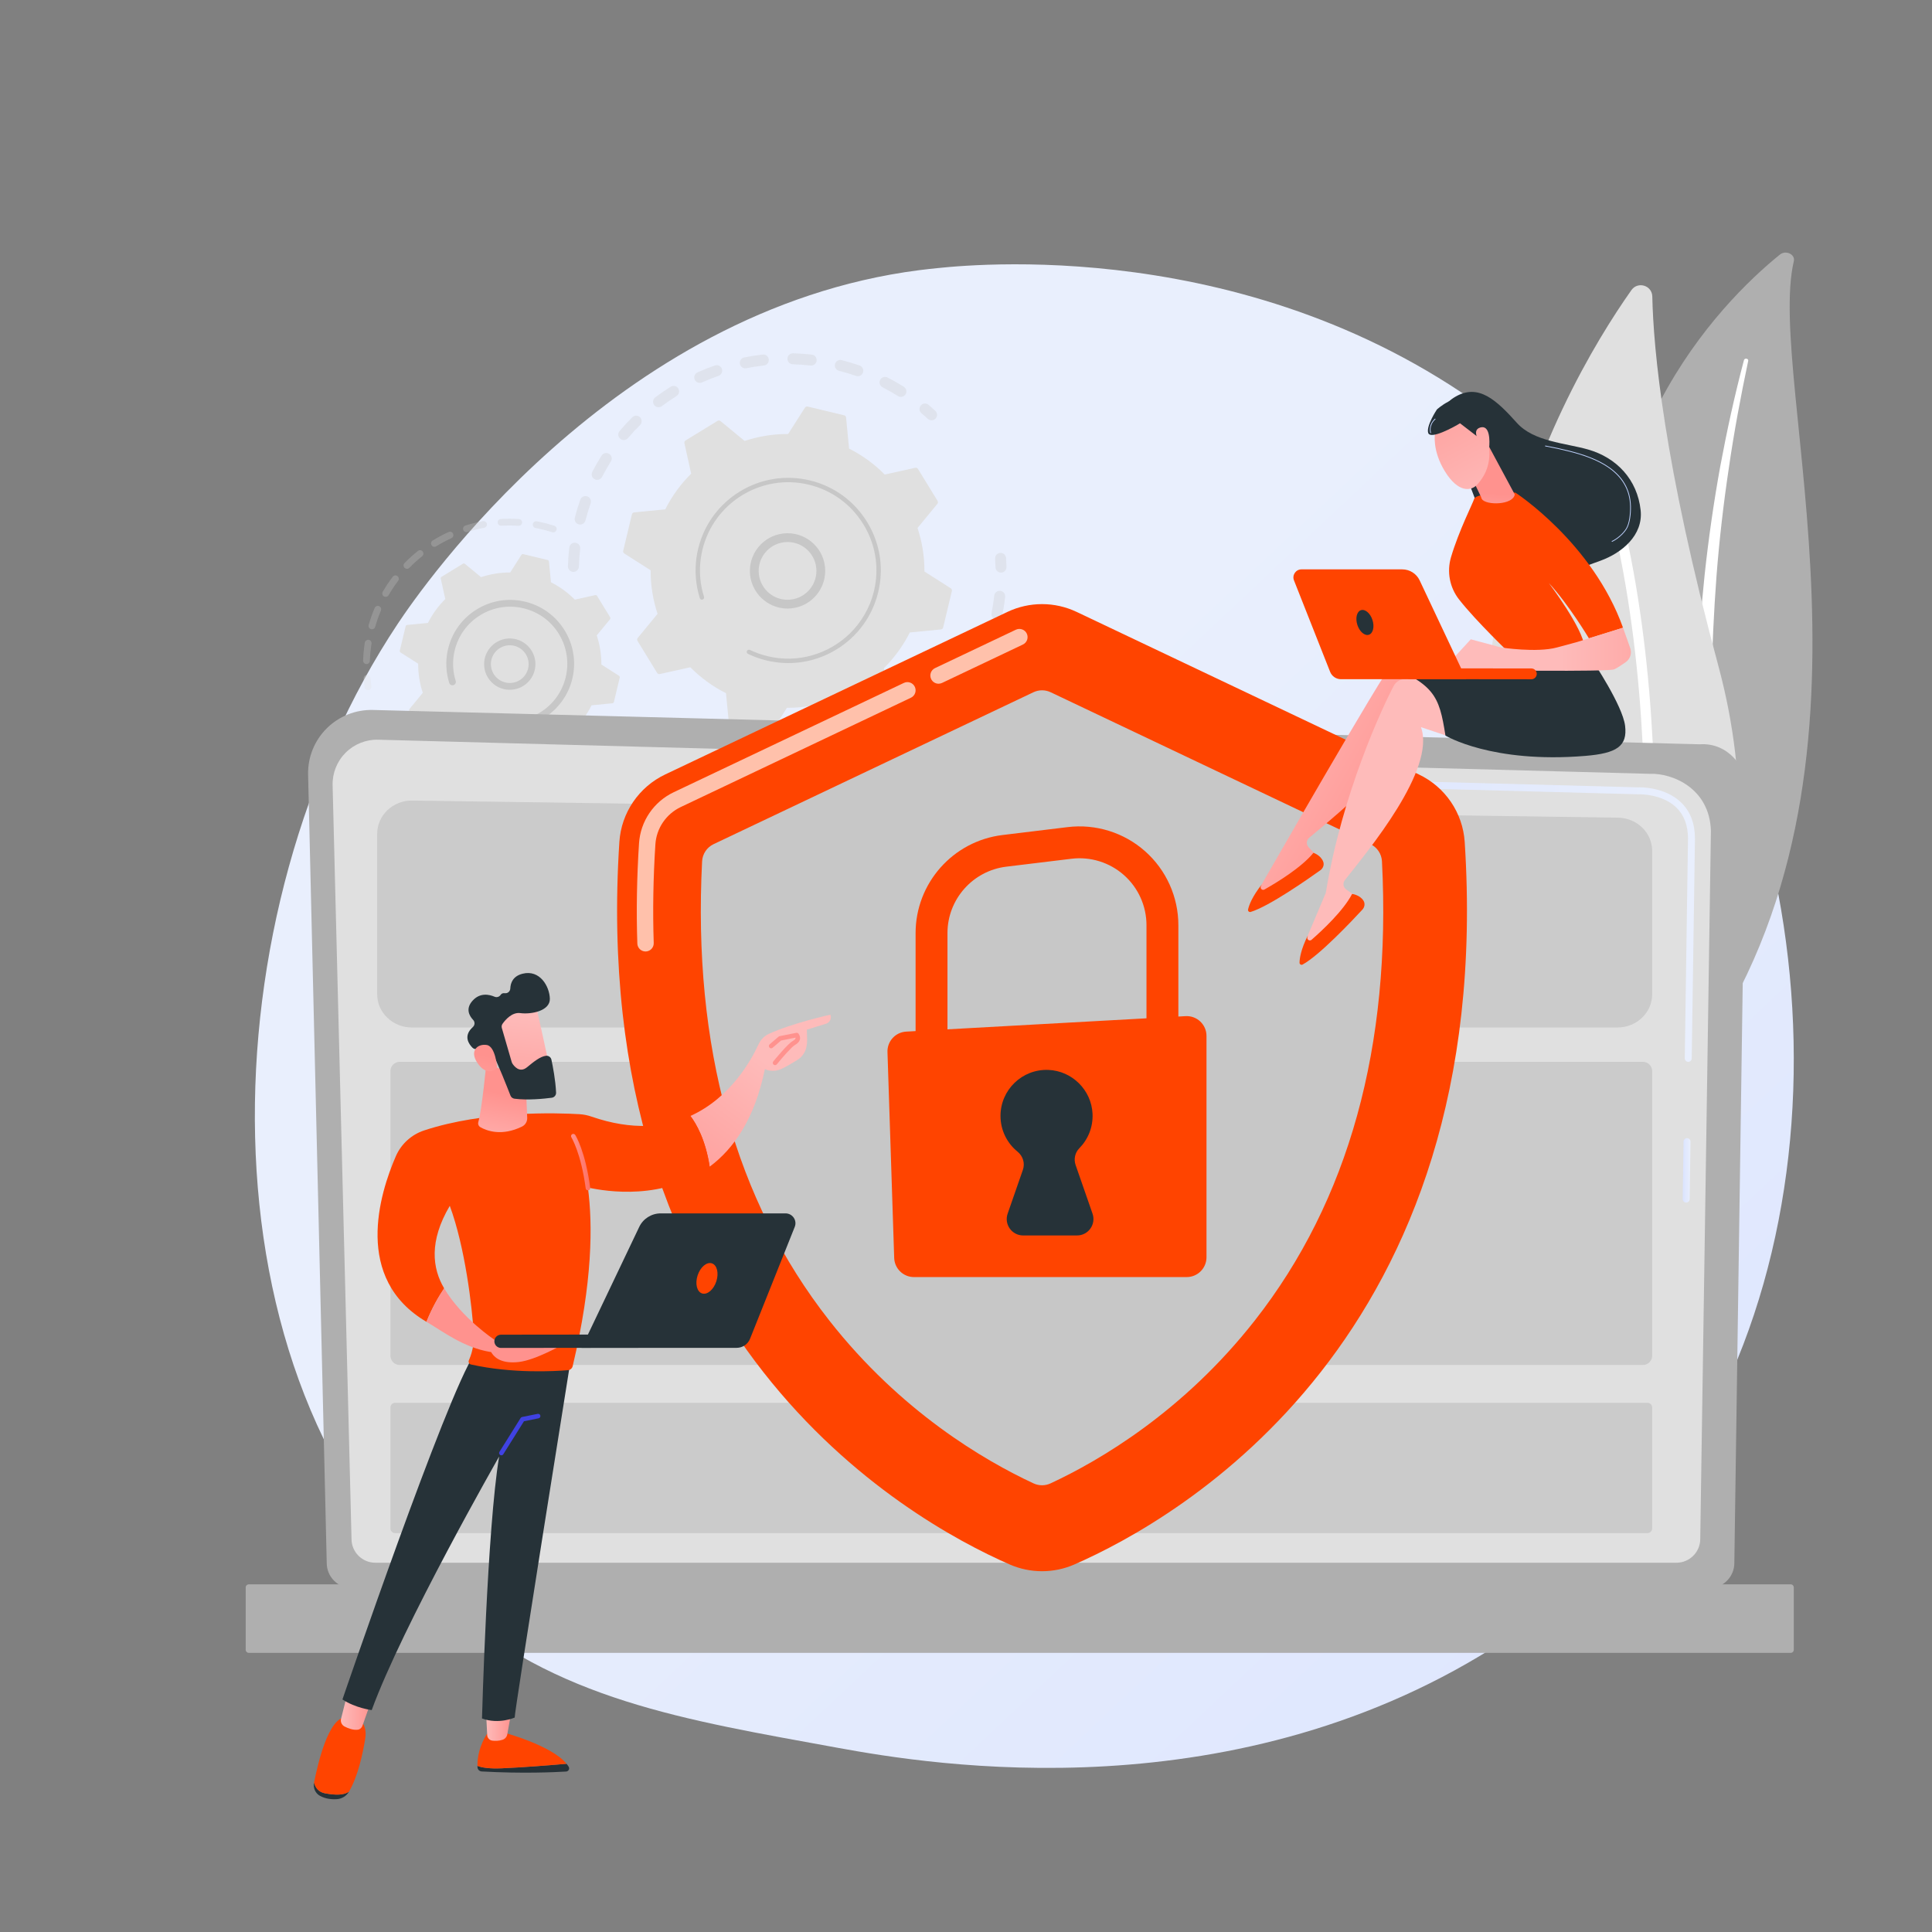<svg xmlns="http://www.w3.org/2000/svg" width="475" height="475" viewBox="0 0 475 475" fill="none"><rect x="0" y="0" width="475" height="475" fill="#808080" stroke="none"/><path d="M395.496 382.914C385.648 392.896 376.836 398.764 370.089 403.194C304.289 446.397 229.072 433.944 205.817 429.688C168.298 422.822 136.627 417.977 109.415 393.803C47.583 338.871 50.59 224.278 97.838 153.293C103.44 144.876 150.616 76.112 225.995 66.423C227.839 66.186 229.215 66.051 230.419 65.925C242.08 64.711 314.341 58.304 373.263 106.845C381.698 113.794 395.271 126.327 407.858 145.443C453.881 215.337 454.027 323.588 395.496 382.914Z" fill="url(#paint0_linear_439_3581)"></path><path d="M441.028 64.215C441.424 62.531 439.054 61.412 437.603 62.588C422.871 74.535 387.472 110.311 396.294 172.831C407.363 251.272 388.439 279.894 364.885 297.354C364.885 297.354 397.233 289.143 417.585 260.1C467.554 188.791 433.993 94.163 441.028 64.215Z" fill="#AFAFAF"></path><path d="M429.815 88.715C427.972 97.447 426.33 106.206 425.06 115.005C423.738 123.796 422.724 132.618 422.03 141.454C421.376 150.293 420.914 159.14 420.888 167.991C420.815 176.841 421.183 185.684 421.589 194.562C421.936 203.437 422.345 212.375 421.696 221.377C421.057 230.36 419.166 239.422 415.413 247.917C414.475 250.034 413.489 252.145 412.368 254.184C411.291 256.243 410.108 258.26 408.883 260.259C406.411 264.246 403.628 268.098 400.526 271.755C394.301 279.055 386.792 285.531 378.521 291.013C377.65 291.589 376.403 291.448 375.735 290.696C375.079 289.958 375.226 288.906 376.055 288.322L376.061 288.318C378.029 286.936 379.977 285.535 381.845 284.065C382.793 283.343 383.702 282.586 384.627 281.844C385.518 281.073 386.445 280.331 387.307 279.536C390.82 276.41 394.073 273.075 397.025 269.549C402.963 262.528 407.717 254.705 411.318 246.596C413.066 242.522 414.464 238.344 415.484 234.088C416.501 229.83 417.14 225.499 417.494 221.133C418.202 212.395 417.882 203.545 417.608 194.669C417.347 185.791 417.156 176.867 417.39 167.951C417.494 163.493 417.69 159.038 417.978 154.587C418.107 152.361 418.286 150.138 418.461 147.915C418.66 145.693 418.874 143.472 419.108 141.254C420.064 132.381 421.334 123.537 422.925 114.74C424.565 105.95 426.474 97.201 428.771 88.53C428.837 88.282 429.123 88.127 429.41 88.184C429.689 88.239 429.866 88.474 429.815 88.715Z" fill="white"></path><path d="M395.019 279.759C396.709 282.477 400.625 282.585 402.497 279.989C412.823 265.668 438.356 222.537 422.471 163.694C409.056 114.003 406.504 85.784 406.234 72.894C406.176 70.168 402.673 69.1 401.1 71.327C383.747 95.898 333.782 181.304 395.019 279.759Z" fill="#E0E0E0"></path><path d="M399.263 278.887C399.337 278.916 399.414 278.938 399.495 278.953C400.173 279.079 400.826 278.632 400.952 277.954C401.095 277.185 415.086 200.26 399.555 130.326C399.406 129.653 398.739 129.228 398.065 129.377C397.391 129.527 396.967 130.194 397.116 130.868C412.534 200.293 398.638 276.733 398.495 277.497C398.384 278.094 398.718 278.671 399.263 278.887Z" fill="white"></path><g opacity="0.3"><path d="M140.794 140.59C140.118 140.498 139.606 139.909 139.628 139.212C139.673 137.688 139.786 136.143 139.963 134.62C140.048 133.879 140.718 133.348 141.459 133.434C141.468 133.435 141.476 133.436 141.485 133.438C142.212 133.536 142.73 134.199 142.645 134.931C142.477 136.377 142.37 137.845 142.326 139.293C142.304 140.038 141.682 140.624 140.936 140.602C140.888 140.6 140.841 140.596 140.794 140.59ZM142.457 128.947C142.405 128.94 142.352 128.93 142.3 128.916C141.578 128.73 141.143 127.994 141.329 127.272C141.711 125.789 142.161 124.307 142.665 122.869C142.911 122.165 143.678 121.796 144.385 122.041C145.089 122.288 145.459 123.059 145.213 123.762C144.734 125.129 144.307 126.536 143.944 127.946C143.771 128.615 143.126 129.037 142.457 128.947ZM146.642 117.96C146.493 117.939 146.345 117.894 146.204 117.821C145.541 117.479 145.281 116.664 145.623 116.002C146.324 114.644 147.093 113.3 147.909 112.006C148.307 111.376 149.141 111.188 149.771 111.584C150.402 111.982 150.591 112.816 150.193 113.446C149.418 114.675 148.688 115.951 148.023 117.241C147.753 117.762 147.192 118.034 146.642 117.96ZM153.18 108.182C152.934 108.149 152.694 108.047 152.49 107.875C151.921 107.393 151.85 106.541 152.332 105.972C153.32 104.805 154.37 103.666 155.453 102.587C155.982 102.062 156.836 102.064 157.362 102.592C157.888 103.12 157.886 103.975 157.358 104.501C156.329 105.525 155.332 106.607 154.393 107.716C154.084 108.082 153.622 108.242 153.18 108.182ZM161.734 100.108C161.389 100.061 161.062 99.882 160.836 99.581C160.388 98.985 160.508 98.139 161.104 97.691C162.323 96.774 163.599 95.896 164.895 95.083C165.527 94.686 166.36 94.877 166.756 95.509C167.152 96.14 166.962 96.973 166.33 97.37C165.098 98.143 163.885 98.977 162.726 99.849C162.431 100.071 162.074 100.154 161.734 100.108ZM171.86 94.127C171.413 94.067 171.007 93.784 170.808 93.342C170.503 92.662 170.807 91.863 171.487 91.558C172.881 90.932 174.32 90.358 175.762 89.853C176.466 89.607 177.236 89.978 177.483 90.681C177.729 91.385 177.358 92.155 176.655 92.402C175.284 92.882 173.917 93.427 172.593 94.021C172.354 94.128 172.102 94.16 171.86 94.127ZM221.314 97.573C221.129 97.548 220.946 97.484 220.778 97.378C219.55 96.606 218.271 95.878 216.978 95.213C216.315 94.873 216.054 94.059 216.395 93.396C216.735 92.733 217.549 92.471 218.212 92.812C219.574 93.512 220.921 94.279 222.214 95.091C222.846 95.488 223.036 96.322 222.639 96.953C222.348 97.416 221.823 97.642 221.314 97.573ZM183.053 90.542C182.498 90.467 182.027 90.049 181.911 89.469C181.764 88.738 182.238 88.027 182.969 87.88C184.468 87.58 185.997 87.342 187.516 87.171C188.257 87.092 188.925 87.621 189.008 88.362C189.091 89.103 188.558 89.772 187.817 89.855C186.375 90.016 184.922 90.243 183.499 90.528C183.348 90.558 183.198 90.562 183.053 90.542ZM210.714 92.479C210.626 92.467 210.538 92.447 210.45 92.416C209.08 91.939 207.67 91.515 206.261 91.154C205.539 90.969 205.103 90.234 205.288 89.512C205.473 88.79 206.208 88.35 206.93 88.538C208.412 88.918 209.896 89.364 211.338 89.866C212.042 90.112 212.414 90.881 212.169 91.585C211.954 92.202 211.337 92.564 210.714 92.479ZM194.766 89.547C194.091 89.456 193.579 88.868 193.599 88.172C193.62 87.427 194.241 86.84 194.987 86.86C196.513 86.903 198.057 87.012 199.578 87.186C199.587 87.187 199.597 87.188 199.606 87.189C200.332 87.287 200.849 87.949 200.766 88.68C200.681 89.421 200.013 89.953 199.272 89.868C197.828 89.704 196.361 89.6 194.911 89.559C194.862 89.558 194.813 89.554 194.766 89.547Z" fill="#C7C7C7"></path><path d="M228.853 103.321C228.589 103.286 228.334 103.172 228.123 102.979C227.61 102.508 227.078 102.041 226.543 101.589C225.974 101.108 225.902 100.256 226.383 99.686C226.864 99.117 227.717 99.044 228.286 99.526C228.849 100.002 229.407 100.493 229.947 100.988C230.497 101.492 230.534 102.347 230.03 102.896C229.72 103.235 229.276 103.378 228.853 103.321Z" fill="#C7C7C7"></path></g><g opacity="0.3"><path d="M245.917 140.775C245.271 140.687 244.767 140.142 244.75 139.47C244.733 138.774 244.701 138.067 244.655 137.368C244.606 136.624 245.17 135.982 245.914 135.933C246.661 135.884 247.301 136.448 247.35 137.191C247.398 137.927 247.431 138.671 247.449 139.404C247.467 140.149 246.878 140.768 246.133 140.787C246.059 140.788 245.987 140.784 245.917 140.775Z" fill="#C7C7C7"></path><path d="M186.359 194.21C185.743 194.127 185.127 194.033 184.51 193.928C183.775 193.803 183.28 193.106 183.405 192.371C183.529 191.636 184.23 191.139 184.961 191.266C186.386 191.508 187.817 191.691 189.231 191.812C189.975 191.877 190.525 192.529 190.461 193.272C190.398 194.015 189.744 194.566 189.001 194.502C188.126 194.428 187.237 194.329 186.359 194.21ZM177.581 192.258C177.506 192.248 177.431 192.232 177.356 192.208C175.919 191.758 174.485 191.241 173.094 190.673C172.404 190.392 172.072 189.603 172.354 188.914C172.636 188.223 173.426 187.89 174.114 188.174C175.436 188.714 176.798 189.204 178.164 189.632C178.875 189.855 179.271 190.613 179.048 191.324C178.849 191.961 178.221 192.345 177.581 192.258ZM196.104 194.616C195.474 194.53 194.973 194.007 194.939 193.348C194.9 192.603 195.473 191.969 196.217 191.93C197.642 191.857 199.082 191.721 200.5 191.526C201.238 191.426 201.919 191.942 202.021 192.68C202.122 193.419 201.605 194.1 200.866 194.201C199.374 194.406 197.856 194.549 196.356 194.626C196.271 194.631 196.187 194.627 196.104 194.616ZM166.983 187.601C166.813 187.578 166.645 187.521 166.487 187.43C165.185 186.676 163.9 185.856 162.667 184.995C162.056 184.568 161.906 183.727 162.333 183.116C162.76 182.504 163.601 182.355 164.213 182.782C165.384 183.6 166.604 184.378 167.841 185.094C168.486 185.468 168.706 186.294 168.332 186.939C168.05 187.427 167.509 187.672 166.983 187.601ZM207.518 192.743C207.001 192.673 206.549 192.305 206.399 191.77C206.198 191.052 206.616 190.306 207.334 190.105C208.707 189.72 210.082 189.271 211.423 188.77C212.121 188.509 212.899 188.863 213.16 189.562C213.421 190.26 213.066 191.038 212.368 191.299C210.957 191.826 209.509 192.299 208.063 192.705C207.881 192.756 207.695 192.767 207.518 192.743ZM218.245 188.411C217.832 188.355 217.45 188.109 217.237 187.713C216.883 187.057 217.129 186.238 217.785 185.885C219.044 185.207 220.289 184.468 221.486 183.689C222.11 183.281 222.946 183.457 223.354 184.083C223.761 184.708 223.584 185.544 222.96 185.951C221.7 186.771 220.39 187.549 219.065 188.262C218.804 188.402 218.518 188.448 218.245 188.411ZM227.773 181.844C227.458 181.801 227.157 181.648 226.933 181.389C226.445 180.826 226.507 179.973 227.071 179.485C228.153 178.549 229.208 177.557 230.205 176.536C230.726 176.003 231.58 175.992 232.114 176.514C232.647 177.036 232.657 177.89 232.136 178.423C231.086 179.497 229.976 180.542 228.837 181.527C228.533 181.791 228.143 181.894 227.773 181.844ZM235.64 173.356C235.422 173.326 235.209 173.243 235.02 173.103C234.42 172.66 234.294 171.814 234.737 171.215C235.588 170.065 236.4 168.866 237.149 167.651C237.54 167.017 238.373 166.82 239.006 167.21C239.641 167.602 239.838 168.433 239.447 169.068C238.658 170.348 237.804 171.611 236.908 172.821C236.604 173.231 236.113 173.42 235.64 173.356ZM241.455 163.343C241.333 163.327 241.21 163.293 241.091 163.24C240.409 162.94 240.1 162.143 240.4 161.461C240.975 160.155 241.502 158.808 241.966 157.455C242.208 156.75 242.978 156.375 243.681 156.616C244.386 156.858 244.762 157.626 244.52 158.332C244.031 159.756 243.477 161.174 242.871 162.549C242.623 163.112 242.036 163.422 241.455 163.343ZM244.926 152.306C244.898 152.302 244.871 152.297 244.843 152.292C244.112 152.147 243.636 151.437 243.781 150.706C243.985 149.673 244.16 148.623 244.301 147.582C244.352 147.205 244.398 146.828 244.441 146.452C244.525 145.711 245.194 145.178 245.934 145.263C246.686 145.333 247.208 146.015 247.124 146.755C247.079 147.151 247.03 147.547 246.977 147.944C246.828 149.038 246.644 150.144 246.429 151.23C246.29 151.934 245.627 152.401 244.926 152.306Z" fill="#C7C7C7"></path><path d="M157.649 180.702C157.383 180.666 157.125 180.551 156.913 180.355C156.377 179.859 155.841 179.341 155.32 178.818C154.795 178.289 154.797 177.434 155.326 176.908C155.855 176.383 156.709 176.385 157.235 176.914C157.73 177.411 158.239 177.903 158.748 178.374C159.295 178.88 159.328 179.735 158.821 180.282C158.51 180.617 158.069 180.759 157.649 180.702Z" fill="#E0E0E0"></path></g><path d="M161.552 165.429C161.692 165.658 161.963 165.774 162.226 165.715L169.724 164.055C172.246 166.604 175.193 168.77 178.491 170.426L179.232 178.065C179.258 178.333 179.451 178.555 179.713 178.618L188.671 180.766C188.932 180.829 189.205 180.719 189.35 180.492L193.475 174.02C197.165 174.04 200.774 173.447 204.178 172.319L210.107 177.199C210.315 177.37 210.609 177.391 210.838 177.25L218.691 172.435C218.921 172.295 219.036 172.024 218.977 171.761L217.317 164.263C219.866 161.741 222.032 158.794 223.688 155.496L231.327 154.755C231.595 154.729 231.817 154.536 231.88 154.274L234.028 145.317C234.091 145.055 233.981 144.782 233.754 144.637L227.282 140.512C227.301 136.822 226.708 133.213 225.58 129.809L230.461 123.88C230.632 123.672 230.653 123.378 230.512 123.149L225.697 115.296C225.556 115.066 225.286 114.952 225.023 115.01L217.525 116.67C215.003 114.121 212.055 111.955 208.757 110.299L208.017 102.66C207.991 102.392 207.798 102.17 207.536 102.107L198.578 99.959C198.317 99.896 198.044 100.006 197.899 100.233L193.774 106.705C190.083 106.685 186.475 107.279 183.07 108.407L177.141 103.526C176.934 103.355 176.64 103.334 176.411 103.475L168.558 108.29C168.328 108.43 168.213 108.701 168.271 108.964L169.932 116.462C167.382 118.984 165.217 121.931 163.56 125.229L155.921 125.97C155.654 125.996 155.432 126.189 155.369 126.451L153.221 135.408C153.158 135.67 153.268 135.943 153.495 136.088L159.967 140.213C159.947 143.903 160.54 147.512 161.668 150.916L156.788 156.845C156.616 157.053 156.596 157.347 156.737 157.576L161.552 165.429Z" fill="#E0E0E0"></path><path d="M192.377 149.536C187.905 148.931 184.421 145.116 184.366 140.471C184.305 135.365 188.409 131.163 193.514 131.102C195.988 131.072 198.324 132.008 200.093 133.736C201.863 135.464 202.854 137.777 202.883 140.25C202.943 145.356 198.839 149.558 193.734 149.619C193.274 149.624 192.821 149.596 192.377 149.536ZM194.591 133.326C194.245 133.28 193.895 133.258 193.54 133.262C189.626 133.308 186.479 136.531 186.526 140.445C186.572 144.359 189.793 147.507 193.709 147.459C197.623 147.413 200.769 144.19 200.723 140.277C200.7 138.38 199.941 136.606 198.584 135.281C197.482 134.205 196.091 133.529 194.591 133.326Z" fill="#C7C7C7"></path><path d="M190.773 162.815C190.005 162.711 189.237 162.568 188.473 162.385C188.232 162.327 187.993 162.266 187.754 162.2C186.578 161.878 185.429 161.462 184.326 160.96C184.311 160.953 184.295 160.947 184.28 160.94C184.238 160.92 184.195 160.901 184.153 160.88C184.07 160.842 183.987 160.803 183.905 160.763C183.689 160.66 183.573 160.431 183.603 160.205C183.611 160.15 183.627 160.095 183.652 160.043C183.781 159.774 184.104 159.662 184.373 159.79C185.756 160.454 187.22 160.974 188.725 161.334C196.197 163.128 203.711 160.798 208.868 155.819C211.736 153.049 213.875 149.46 214.872 145.304C215.047 144.575 215.183 143.843 215.282 143.11C215.949 138.179 214.908 133.21 212.271 128.911C209.244 123.972 204.474 120.508 198.841 119.157C187.207 116.368 175.483 123.56 172.694 135.188C172.522 135.905 172.387 136.628 172.289 137.354C171.864 140.499 172.132 143.703 173.085 146.734C173.11 146.812 173.116 146.892 173.105 146.968C173.078 147.169 172.939 147.346 172.732 147.411C172.447 147.499 172.145 147.343 172.055 147.057C171.055 143.875 170.773 140.512 171.219 137.21C171.322 136.448 171.464 135.689 171.644 134.936C174.572 122.728 186.889 115.18 199.093 118.107C205.007 119.525 210.014 123.161 213.192 128.346C215.96 132.859 217.053 138.076 216.353 143.253C216.249 144.022 216.106 144.791 215.922 145.556C214.504 151.47 210.867 156.477 205.683 159.656C201.168 162.423 195.95 163.515 190.773 162.815Z" fill="#C7C7C7"></path><g opacity="0.3"><path d="M90.37 169.67C90.013 169.622 89.715 169.344 89.658 168.969C89.551 168.269 89.464 167.557 89.4 166.851C89.358 166.393 89.695 165.988 90.154 165.945C90.614 165.901 91.019 166.241 91.061 166.7C91.122 167.372 91.205 168.051 91.306 168.719C91.376 169.174 91.063 169.599 90.608 169.669C90.527 169.681 90.447 169.681 90.37 169.67Z" fill="#E0E0E0"></path><path d="M89.991 163.266C89.572 163.21 89.256 162.844 89.27 162.413C89.31 161.195 89.413 159.965 89.576 158.757C89.611 158.503 89.648 158.249 89.688 157.994C89.76 157.538 90.208 157.248 90.641 157.298C91.096 157.37 91.407 157.796 91.336 158.251C91.297 158.495 91.262 158.738 91.229 158.981C91.073 160.133 90.975 161.306 90.936 162.467C90.921 162.928 90.536 163.288 90.076 163.274C90.047 163.272 90.019 163.27 89.991 163.266ZM91.332 154.713C91.293 154.708 91.254 154.7 91.215 154.689C90.772 154.563 90.515 154.101 90.641 153.658C91.045 152.237 91.541 150.829 92.115 149.472C92.295 149.048 92.786 148.851 93.208 149.029C93.633 149.209 93.831 149.698 93.651 150.122C93.104 151.416 92.631 152.76 92.245 154.115C92.13 154.519 91.737 154.768 91.332 154.713ZM94.708 146.741C94.603 146.727 94.499 146.692 94.402 146.636C94.004 146.406 93.868 145.895 94.099 145.496C94.838 144.22 95.665 142.975 96.558 141.799C96.837 141.431 97.359 141.36 97.727 141.639C98.094 141.917 98.165 142.44 97.887 142.807C97.036 143.929 96.247 145.115 95.542 146.332C95.367 146.634 95.033 146.785 94.708 146.741ZM99.941 139.842C99.769 139.819 99.604 139.743 99.471 139.614C99.142 139.292 99.135 138.764 99.456 138.434C100.488 137.376 101.594 136.373 102.745 135.452C103.104 135.164 103.629 135.224 103.916 135.582C104.204 135.942 104.146 136.466 103.786 136.755C102.689 137.632 101.634 138.589 100.65 139.598C100.459 139.795 100.194 139.876 99.941 139.842ZM106.699 134.431C106.46 134.399 106.237 134.263 106.101 134.042C105.859 133.65 105.981 133.137 106.373 132.895C107.63 132.121 108.946 131.416 110.285 130.802C110.704 130.609 111.199 130.793 111.391 131.212C111.583 131.631 111.399 132.126 110.981 132.318C109.703 132.904 108.447 133.576 107.248 134.315C107.077 134.42 106.884 134.456 106.699 134.431ZM114.565 130.825C114.256 130.783 113.983 130.567 113.882 130.25C113.743 129.811 113.986 129.343 114.425 129.203C115.832 128.758 117.28 128.396 118.729 128.128C119.183 128.046 119.616 128.344 119.7 128.797C119.784 129.25 119.485 129.685 119.032 129.768C117.65 130.023 116.27 130.368 114.929 130.793C114.807 130.832 114.683 130.841 114.565 130.825ZM123.072 129.251C122.685 129.199 122.376 128.879 122.352 128.474C122.325 128.015 122.676 127.62 123.136 127.593C124.604 127.506 126.098 127.511 127.574 127.606C128.034 127.644 128.383 128.034 128.353 128.493C128.323 128.952 127.926 129.301 127.467 129.271C126.058 129.179 124.634 129.175 123.234 129.258C123.179 129.261 123.125 129.258 123.072 129.251ZM135.915 130.882C135.868 130.875 135.819 130.865 135.772 130.849C134.614 130.478 133.416 130.164 132.21 129.915C132.027 129.877 131.848 129.841 131.668 129.808C131.215 129.722 130.918 129.286 131.003 128.834C131.088 128.38 131.529 128.07 131.977 128.168C132.168 128.205 132.359 128.242 132.551 128.283C133.81 128.543 135.067 128.872 136.281 129.261C136.719 129.402 136.961 129.871 136.82 130.31C136.695 130.7 136.309 130.935 135.915 130.882Z" fill="#C7C7C7"></path></g><g opacity="0.3"><path d="M120.93 199.3C120.479 199.239 120.159 198.826 120.214 198.373C120.27 197.916 120.686 197.59 121.143 197.646C122.519 197.814 123.917 197.9 125.298 197.9C125.756 197.904 126.132 198.273 126.132 198.734C126.132 199.195 125.758 199.568 125.298 199.568C123.85 199.567 122.384 199.478 120.941 199.302C120.938 199.301 120.934 199.3 120.93 199.3ZM116.734 198.53C116.705 198.526 116.675 198.52 116.646 198.513C115.236 198.166 113.833 197.73 112.476 197.217C112.046 197.053 111.828 196.573 111.991 196.142C112.154 195.71 112.637 195.496 113.066 195.656C114.361 196.146 115.699 196.562 117.044 196.894C117.491 197.003 117.765 197.455 117.655 197.902C117.551 198.32 117.151 198.586 116.734 198.53ZM129.444 199.301C129.077 199.252 128.776 198.961 128.728 198.577C128.672 198.12 128.997 197.704 129.454 197.648C130.831 197.477 132.208 197.222 133.549 196.889C133.997 196.779 134.448 197.05 134.559 197.497C134.671 197.943 134.398 198.396 133.951 198.507C132.546 198.857 131.101 199.124 129.658 199.302C129.585 199.311 129.513 199.311 129.444 199.301ZM108.768 195.511C108.675 195.499 108.581 195.469 108.492 195.423C107.206 194.747 105.95 193.985 104.757 193.157C104.379 192.895 104.285 192.375 104.547 191.996C104.809 191.619 105.329 191.525 105.707 191.787C106.845 192.576 108.043 193.302 109.268 193.947C109.676 194.161 109.833 194.666 109.618 195.073C109.451 195.392 109.106 195.557 108.768 195.511ZM137.705 197.244C137.412 197.205 137.149 197.011 137.037 196.716C136.872 196.285 137.088 195.804 137.518 195.639C138.81 195.145 140.085 194.566 141.309 193.919C141.717 193.702 142.221 193.859 142.436 194.266C142.652 194.673 142.496 195.178 142.089 195.393C140.806 196.071 139.469 196.679 138.114 197.197C137.979 197.249 137.838 197.262 137.705 197.244ZM145.231 193.266C145.007 193.235 144.797 193.115 144.658 192.915C144.395 192.537 144.488 192.017 144.867 191.755C146.006 190.963 147.107 190.095 148.138 189.177C148.483 188.87 149.01 188.901 149.316 189.245C149.622 189.589 149.591 190.115 149.248 190.421C148.166 191.385 147.012 192.295 145.819 193.124C145.64 193.248 145.431 193.293 145.231 193.266ZM151.589 187.598C151.431 187.577 151.278 187.511 151.15 187.398C150.804 187.093 150.771 186.566 151.075 186.221C151.992 185.18 152.852 184.074 153.632 182.933C153.892 182.554 154.411 182.456 154.791 182.716C155.171 182.976 155.269 183.495 155.009 183.875C154.19 185.071 153.288 186.232 152.327 187.323C152.135 187.541 151.856 187.634 151.589 187.598Z" fill="#E0E0E0"></path><path d="M101.739 190.631C101.579 190.61 101.425 190.542 101.296 190.427C100.763 189.951 100.243 189.458 99.748 188.96C99.424 188.634 99.425 188.105 99.752 187.781C100.078 187.458 100.606 187.458 100.931 187.784C101.403 188.259 101.899 188.729 102.407 189.183C102.75 189.49 102.78 190.018 102.473 190.361C102.281 190.575 102.004 190.667 101.739 190.631Z" fill="#E0E0E0"></path></g><path d="M103.87 180.052C103.964 180.205 104.145 180.282 104.321 180.243L109.338 179.132C111.026 180.838 112.998 182.287 115.205 183.396L115.701 188.507C115.718 188.687 115.847 188.835 116.022 188.877L122.016 190.315C122.192 190.357 122.374 190.283 122.471 190.131L125.231 185.801C127.701 185.814 130.115 185.417 132.393 184.662L136.361 187.928C136.5 188.042 136.696 188.056 136.85 187.962L142.105 184.74C142.258 184.646 142.335 184.465 142.296 184.289L141.185 179.272C142.891 177.584 144.34 175.612 145.449 173.405L150.56 172.909C150.74 172.892 150.888 172.763 150.93 172.587L152.368 166.593C152.41 166.418 152.336 166.236 152.184 166.139L147.853 163.379C147.866 160.909 147.47 158.494 146.715 156.216L149.981 152.249C150.095 152.11 150.109 151.913 150.015 151.76L146.793 146.505C146.699 146.351 146.518 146.275 146.342 146.313L141.324 147.425C139.637 145.719 137.665 144.27 135.458 143.161L134.962 138.05C134.945 137.87 134.815 137.722 134.64 137.68L128.646 136.242C128.471 136.2 128.289 136.274 128.192 136.426L125.432 140.756C122.962 140.743 120.547 141.14 118.269 141.895L114.302 138.629C114.163 138.515 113.966 138.501 113.813 138.595L108.558 141.817C108.404 141.911 108.327 142.092 108.366 142.268L109.477 147.285C107.771 148.973 106.322 150.945 105.214 153.152L100.102 153.648C99.923 153.665 99.775 153.794 99.733 153.97L98.295 159.963C98.253 160.139 98.327 160.321 98.478 160.418L102.809 163.178C102.796 165.648 103.193 168.063 103.947 170.34L100.681 174.308C100.567 174.447 100.553 174.643 100.647 174.797L103.87 180.052Z" fill="#E0E0E0"></path><path d="M124.472 169.529C123.139 169.349 121.903 168.749 120.924 167.792C119.718 166.615 119.044 165.039 119.024 163.354C118.982 159.878 121.777 157.015 125.255 156.973C128.737 156.938 131.596 159.728 131.637 163.205C131.657 164.89 131.02 166.482 129.843 167.686C128.666 168.892 127.09 169.567 125.405 169.586C125.09 169.59 124.778 169.571 124.472 169.529ZM125.955 158.682C125.733 158.652 125.506 158.638 125.275 158.641C122.717 158.672 120.661 160.777 120.691 163.335C120.706 164.574 121.202 165.734 122.089 166.599C122.976 167.465 124.146 167.932 125.386 167.919C126.625 167.904 127.784 167.408 128.65 166.522C129.516 165.635 129.984 164.464 129.97 163.224C129.942 160.898 128.196 158.985 125.955 158.682Z" fill="#C7C7C7"></path><path d="M123.344 178.77C122.821 178.7 122.298 178.602 121.774 178.477C120.734 178.228 119.719 177.872 118.753 177.42C118.71 177.399 118.667 177.378 118.623 177.358C118.289 177.197 118.111 176.844 118.157 176.495C118.169 176.411 118.194 176.326 118.233 176.245C118.432 175.83 118.93 175.657 119.345 175.855C120.242 176.286 121.19 176.622 122.162 176.854H122.163C122.216 176.867 122.27 176.88 122.323 176.892C124.628 177.421 126.977 177.356 129.196 176.736C130.401 176.399 131.567 175.898 132.667 175.237C132.676 175.232 132.685 175.227 132.694 175.221C132.721 175.204 132.748 175.188 132.775 175.172C135.972 173.211 138.215 170.123 139.089 166.477C139.203 166.005 139.291 165.531 139.355 165.057C139.787 161.864 139.113 158.648 137.406 155.864C135.446 152.667 132.358 150.425 128.712 149.551C125.067 148.678 121.296 149.274 118.099 151.233C114.902 153.194 112.659 156.281 111.785 159.928C111.673 160.392 111.586 160.86 111.523 161.33C111.247 163.367 111.421 165.44 112.038 167.402C112.076 167.523 112.085 167.646 112.069 167.764C112.027 168.074 111.811 168.348 111.493 168.448C111.053 168.584 110.586 168.342 110.447 167.902C109.757 165.707 109.563 163.386 109.87 161.108C109.941 160.582 110.038 160.059 110.163 159.54C111.142 155.459 113.65 152.005 117.228 149.812C120.804 147.619 125.019 146.947 129.1 147.929C133.18 148.907 136.635 151.416 138.828 154.993C140.737 158.107 141.491 161.706 141.009 165.277C140.937 165.807 140.838 166.338 140.712 166.866C138.817 174.765 131.227 179.837 123.344 178.77Z" fill="#C7C7C7"></path><path d="M80.332 384.289C80.332 387.68 83.109 390.455 86.503 390.455H420.231C423.625 390.455 426.402 387.681 426.402 384.289L429.179 192.505C429.179 189.114 425.184 182.494 417.862 182.991L91.707 174.552C87.448 174.442 83.33 176.081 80.314 179.087C77.298 182.093 75.648 186.203 75.749 190.458L80.332 384.289Z" fill="#AFAFAF"></path><path d="M86.424 378.374C86.424 381.585 89.051 384.212 92.263 384.212H412.183C415.394 384.212 418.021 381.585 418.021 378.374L420.642 204.27C420.333 193.793 411.148 190.027 405.579 190.25L92.989 181.863C89.996 181.783 87.104 182.936 84.984 185.05C82.865 187.163 81.7 190.056 81.775 193.048L86.424 378.374Z" fill="#E0E0E0"></path><path d="M414.563 295.663C414.559 295.663 414.554 295.663 414.55 295.663C414.077 295.656 413.7 295.268 413.707 294.795L413.914 280.675C413.921 280.207 414.303 279.832 414.769 279.832C414.773 279.832 414.778 279.832 414.782 279.832C415.255 279.839 415.632 280.227 415.625 280.701L415.418 294.82C415.411 295.288 415.029 295.663 414.563 295.663Z" fill="url(#paint1_linear_439_3581)"></path><path d="M415.072 261.063C415.068 261.063 415.064 261.063 415.059 261.063C414.587 261.056 414.209 260.666 414.216 260.194L415.01 206.116C414.995 202.904 414.02 200.339 412.112 198.51C408.55 195.098 402.894 195.272 402.656 195.283L302.745 192.604C302.272 192.592 301.9 192.198 301.912 191.726C301.925 191.253 302.288 190.851 302.791 190.894L402.642 193.573C403.264 193.536 409.285 193.432 413.296 197.274C415.552 199.436 416.704 202.414 416.721 206.124L415.927 260.22C415.92 260.688 415.539 261.063 415.072 261.063Z" fill="url(#paint2_linear_439_3581)"></path><path d="M61.176 406.374H440.25C440.673 406.374 441.02 406.028 441.02 405.604V390.293C441.02 389.87 440.673 389.523 440.25 389.523H61.176C60.753 389.523 60.406 389.87 60.406 390.293V405.604C60.406 406.028 60.753 406.374 61.176 406.374Z" fill="#AFAFAF"></path><path opacity="0.44" d="M397.697 252.613H101.24C96.543 252.613 92.736 248.953 92.736 244.437V205.001C92.736 200.438 96.62 196.758 101.365 196.825L397.822 201.033C402.469 201.099 406.2 204.74 406.2 209.209V244.437C406.2 248.953 402.393 252.613 397.697 252.613Z" fill="#AFAFAF"></path><path opacity="0.44" d="M403.918 335.595H98.271C97.011 335.595 95.99 334.574 95.99 333.315V263.343C95.99 262.084 97.011 261.062 98.271 261.062H403.918C405.178 261.062 406.199 262.084 406.199 263.343V333.315C406.199 334.575 405.178 335.595 403.918 335.595Z" fill="#AFAFAF"></path><path opacity="0.44" d="M405.061 376.922H97.128C96.5 376.922 95.99 376.412 95.99 375.784V346.032C95.99 345.404 96.5 344.895 97.128 344.895H405.061C405.689 344.895 406.198 345.404 406.198 346.032V375.784C406.198 376.412 405.689 376.922 405.061 376.922Z" fill="#AFAFAF"></path><path d="M360.111 207.005C359.646 199.833 355.315 193.479 348.823 190.396L264.707 150.446C259.32 147.888 253.068 147.888 247.681 150.446L163.565 190.396C157.073 193.479 152.741 199.833 152.277 207.005C144.387 328.967 222.587 373.404 248.222 384.629C253.306 386.856 259.082 386.856 264.166 384.629C289.801 373.404 368.001 328.967 360.111 207.005Z" fill="url(#paint3_linear_439_3581)"></path><path opacity="0.67" d="M230.751 168.098C229.996 168.098 229.273 167.673 228.928 166.947C228.45 165.94 228.878 164.738 229.884 164.26L249.759 154.821C250.767 154.343 251.969 154.771 252.446 155.777C252.924 156.783 252.496 157.986 251.49 158.464L231.615 167.903C231.335 168.036 231.041 168.098 230.751 168.098Z" fill="white"></path><path opacity="0.67" d="M158.708 233.93C157.626 233.93 156.731 233.071 156.694 231.981C156.427 224.023 156.567 215.726 157.111 207.32C157.461 201.915 160.73 197.107 165.642 194.774L222.228 167.899C223.235 167.42 224.437 167.849 224.915 168.855C225.393 169.862 224.965 171.064 223.959 171.542L167.373 198.417C163.781 200.123 161.39 203.634 161.135 207.581C160.6 215.855 160.462 224.019 160.725 231.846C160.762 232.959 159.89 233.891 158.777 233.929C158.754 233.929 158.731 233.93 158.708 233.93Z" fill="white"></path><path d="M339.77 211.766C339.677 209.948 338.595 208.325 336.95 207.543L258.316 170.197C256.974 169.559 255.415 169.559 254.073 170.197L175.439 207.543C173.794 208.324 172.712 209.948 172.619 211.766C170.293 257.261 180.802 295.221 203.875 324.642C221.465 347.073 242.043 359.094 254.102 364.702C255.43 365.32 256.959 365.32 258.287 364.702C270.346 359.094 290.924 347.073 308.514 324.642C331.587 295.221 342.095 257.261 339.77 211.766Z" fill="#C7C7C7"></path><path d="M232.944 260.644H225.107V229.413C225.107 217.146 234.29 206.78 246.467 205.3L262.491 203.353C269.388 202.515 276.327 204.676 281.528 209.283C286.729 213.891 289.712 220.518 289.712 227.466V254.731H281.874V227.466C281.874 222.759 279.854 218.27 276.331 215.15C272.808 212.029 268.108 210.565 263.436 211.133L247.412 213.08C239.164 214.083 232.944 221.104 232.944 229.413V260.644H232.944Z" fill="url(#paint4_linear_439_3581)"></path><path d="M222.79 253.634L291.49 249.828C294.28 249.673 296.627 251.894 296.627 254.689V309.113C296.627 311.802 294.447 313.981 291.759 313.981H224.71C222.083 313.981 219.93 311.897 219.845 309.272L218.194 258.653C218.108 256.009 220.149 253.78 222.79 253.634Z" fill="url(#paint5_linear_439_3581)"></path><path d="M268.609 298.389L264.451 286.435C263.951 284.998 264.292 283.39 265.361 282.307C267.492 280.148 268.761 277.138 268.611 273.831C268.346 268 263.582 263.272 257.749 263.048C251.294 262.8 245.982 267.959 245.982 274.359C245.982 277.91 247.618 281.077 250.176 283.152C251.503 284.228 252.048 285.997 251.487 287.61L247.738 298.389C246.826 301.01 248.772 303.748 251.548 303.748H264.799C267.575 303.748 269.521 301.01 268.609 298.389Z" fill="#263238"></path><path d="M310.115 217.579C310.169 217.558 339.354 166.448 343.298 161.638C343.961 160.829 344.988 160.417 346.027 160.541L354.173 161.512L363.743 182.215L347.8 172.93C349.377 183.84 328.896 200.055 321.872 205.971C321.159 206.572 321.101 207.647 321.745 208.321L324.549 211.257C319.945 215.923 314.633 218.92 308.637 220.306L310.115 217.579Z" fill="url(#paint6_linear_439_3581)"></path><path d="M322.927 209.672C322.927 209.672 324.717 210.25 325.323 211.844C325.613 212.607 325.3 213.47 324.637 213.946C321.69 216.057 311.969 222.874 307.483 224.209C307.115 224.318 306.765 223.985 306.848 223.611C307.078 222.569 307.823 220.487 310.222 217.441L310.007 217.876C309.734 218.427 310.334 219.001 310.87 218.699C313.87 217.005 319.981 213.298 322.927 209.672Z" fill="#FF4400"></path><path d="M321.483 230.124C321.533 230.092 325.911 219.543 325.96 219.511C329.975 195.068 339.77 174.134 342.659 168.625C343.145 167.699 344.067 167.088 345.109 166.999L353.283 166.301L366.845 184.639L349.353 178.772C353.106 189.138 336.33 209.162 330.649 216.377C330.072 217.11 330.232 218.175 330.999 218.704L334.34 221.012C330.776 226.513 326.179 230.523 320.588 233.093L321.483 230.124Z" fill="url(#paint7_linear_439_3581)"></path><path d="M332.429 219.785C332.429 219.785 334.299 219.989 335.215 221.427C335.653 222.116 335.522 223.025 334.969 223.624C332.51 226.288 324.37 234.931 320.247 237.147C319.909 237.328 319.499 237.073 319.504 236.69C319.519 235.622 319.827 233.434 321.559 229.965L321.437 230.435C321.282 231.029 321.985 231.47 322.448 231.066C325.044 228.8 330.278 223.932 332.429 219.785Z" fill="#FF4400"></path><path d="M391.544 162.437C391.544 162.437 398.938 173.435 399.545 178.452C400.152 183.469 397.5 185.204 389.761 185.844C366.73 187.748 355.376 180.846 355.376 180.846C353.801 170.8 352.68 168.245 339.521 162.783C339.521 162.783 356.164 164.104 359.514 162.804C362.863 161.504 391.544 162.437 391.544 162.437Z" fill="#263238"></path><path d="M356.141 104.776C356.141 104.776 352.232 100.743 357.885 97.502C363.538 94.262 367.896 98.351 372.958 103.986C377.102 108.598 384.843 108.915 390.43 110.511C397.466 112.52 402.56 117.905 403.367 125.451C404.026 131.623 398.738 135.954 393.473 137.863C377.361 143.702 373.551 145.656 368.495 136.02C363.439 126.384 356.141 104.776 356.141 104.776Z" fill="#263238"></path><path d="M397.513 132.527C398.494 131.842 399.396 130.935 399.939 130.053C400.755 128.73 401.007 126.323 400.972 124.512C400.798 115.657 392.308 112.473 385.936 110.848C384.036 110.364 382.03 109.928 379.973 109.552C379.921 109.543 379.87 109.577 379.861 109.63C379.851 109.682 379.886 109.733 379.938 109.742C381.991 110.117 383.993 110.552 385.888 111.035C392.199 112.644 400.608 115.793 400.779 124.516C400.814 126.3 400.568 128.665 399.775 129.952C399.043 131.14 397.644 132.375 396.292 133.024C396.245 133.046 396.224 133.104 396.247 133.152C396.27 133.201 396.328 133.221 396.376 133.198C396.756 133.015 397.14 132.787 397.513 132.527Z" fill="#BDD0FB"></path><path d="M371.547 160.981C371.547 160.981 362.936 152.781 358.698 147.351C356.406 144.415 355.687 140.551 356.746 136.981C358.682 130.461 362.121 123.709 362.434 122.658C362.915 121.047 372.57 121.114 372.57 121.114C372.57 121.114 391.569 133.444 399.034 154.331L390.65 156.941C390.65 156.941 385.69 148.619 380.788 143.328C380.788 143.328 389.269 154.531 389.568 159.118L371.547 160.981Z" fill="#FF4400"></path><path d="M355.141 164.217L361.611 157.177L369.083 159.189C369.083 159.189 377.795 160.539 382.78 159.189C387.766 157.84 387.766 157.84 387.766 157.84L399.034 154.332L400.803 159.333C401.252 160.603 400.801 162.013 399.703 162.793C398.728 163.485 397.586 164.246 396.857 164.565C395.374 165.214 362.677 164.77 362.677 164.77L355.141 164.217Z" fill="url(#paint8_linear_439_3581)"></path><path d="M365.933 109.505L372.422 121.572C371.994 124.206 365.36 124.28 364.335 122.707C364.23 122.547 364.171 122.362 364.131 122.175L360.249 114.112C360.083 113.326 362.238 110.677 362.947 110.3L365.527 108.927C366.52 108.398 362.376 108.356 365.933 109.505Z" fill="url(#paint9_linear_439_3581)"></path><path d="M352.801 106.673C352.801 106.673 352.068 110.749 355.272 115.933C358.477 121.116 361.667 120.882 363.288 119.034C364.91 117.185 366.851 114.106 365.968 108.937C365.084 103.767 353.907 101.474 352.801 106.673Z" fill="url(#paint10_linear_439_3581)"></path><path d="M353.272 100.679C353.272 100.679 350.587 104.718 351.137 106.438C351.686 108.158 357.549 104.954 358.958 104.065L371.847 113.979C371.847 113.979 364.944 100.669 361.492 98.467C358.04 96.265 353.272 100.679 353.272 100.679Z" fill="#263238"></path><path d="M351.798 106.464C351.825 106.439 351.836 106.4 351.824 106.363C351.8 106.292 351.258 104.611 352.9 103.097C352.939 103.061 352.942 103 352.906 102.961C352.87 102.922 352.809 102.919 352.77 102.955C351.032 104.557 351.635 106.406 351.641 106.425C351.658 106.475 351.713 106.502 351.763 106.485C351.776 106.48 351.788 106.473 351.798 106.464Z" fill="#BDD0FB"></path><path d="M364.166 109.319C364.166 109.319 361.478 105.831 363.925 105.108C366.371 104.384 366.28 108.525 366.12 110.066L364.166 109.319Z" fill="url(#paint11_linear_439_3581)"></path><path d="M376.557 167.004C376.535 167.005 376.512 167.006 376.489 167.005L346.729 166.973C345.993 166.972 345.398 166.375 345.398 165.639C345.399 164.903 345.998 164.296 346.732 164.309L376.492 164.341C377.228 164.342 377.823 164.939 377.822 165.675C377.822 166.388 377.261 166.969 376.557 167.004Z" fill="#FF4400"></path><path d="M319.977 139.984H344.761C346.59 139.984 348.254 141.039 349.034 142.693L360.491 166.989H329.691C328.513 166.989 327.454 166.269 327.021 165.173L318.137 142.691C317.623 141.392 318.58 139.984 319.977 139.984Z" fill="#FF4400"></path><path d="M337.437 152.439C337.974 154.108 337.578 155.729 336.551 156.059C335.524 156.389 334.257 155.304 333.72 153.636C333.183 151.967 333.58 150.347 334.606 150.016C335.633 149.686 336.9 150.771 337.437 152.439Z" fill="#263238"></path><path d="M139.292 433.645C135.43 433.978 128.727 434.521 123.443 434.753C120.267 434.893 118.438 434.582 117.385 434.16C117.387 434.279 117.39 434.391 117.395 434.495C117.419 435.051 117.871 435.496 118.433 435.528C128.418 436.085 136.359 435.721 139.186 435.549C139.77 435.513 140.118 434.878 139.82 434.379C139.67 434.13 139.489 433.886 139.292 433.645Z" fill="#263238"></path><path d="M123.442 434.751C128.727 434.518 135.429 433.976 139.291 433.642C135.494 428.984 123.442 425.844 123.442 425.844H120.039C117.697 429.218 117.358 432.431 117.384 434.158C118.437 434.58 120.266 434.891 123.442 434.751Z" fill="#FF4400"></path><path d="M119.467 420.289L119.785 426.592C119.82 427.275 120.331 427.849 121.014 427.946C121.695 428.044 122.606 428.056 123.571 427.735C124.166 427.537 124.607 427.036 124.717 426.425L125.817 420.289H119.467Z" fill="url(#paint12_linear_439_3581)"></path><path d="M79.962 440.918C78.287 440.616 77.529 439.491 77.211 438.289C77.209 438.3 77.207 438.311 77.205 438.321C76.959 439.59 77.53 440.904 78.672 441.529C80.052 442.284 81.561 442.413 82.733 442.351C83.99 442.284 85.144 441.611 85.778 440.535L85.788 440.519C84.526 441.326 82.755 441.421 79.962 440.918Z" fill="#263238"></path><path d="M87.858 422.231H85.051C80.775 422.118 78.09 433.774 77.211 438.288C77.529 439.49 78.286 440.614 79.961 440.916C82.754 441.419 84.525 441.324 85.787 440.518C88.097 436.589 89.243 430.835 89.793 427.477C90.419 423.658 87.858 422.231 87.858 422.231Z" fill="#FF4400"></path><path d="M85.41 416.379L83.851 422.579C83.66 423.339 84.024 424.125 84.727 424.486C85.599 424.933 86.826 425.403 87.955 425.267C88.485 425.203 88.926 424.829 89.102 424.33L91.39 417.807L85.41 416.379Z" fill="url(#paint13_linear_439_3581)"></path><path d="M140.243 334.728C140.243 334.728 126.314 421.8 126.543 422.279C126.543 422.279 122.696 424.028 118.502 422.502C118.502 422.502 119.761 375.955 122.713 358.108C122.713 358.108 98.94 399.712 91.39 420.442C91.39 420.442 87.453 419.972 84.193 417.827C84.193 417.827 109.791 342.943 116.62 332.969L140.243 334.728Z" fill="#263238"></path><path d="M123.268 357.802C123.454 357.802 123.637 357.709 123.743 357.539L128.822 349.428L132.416 348.705C132.72 348.644 132.916 348.349 132.854 348.046C132.793 347.742 132.499 347.551 132.195 347.608L128.365 348.378C128.214 348.409 128.082 348.5 128.001 348.63L122.794 356.945C122.63 357.207 122.71 357.553 122.972 357.716C123.064 357.775 123.167 357.802 123.268 357.802Z" fill="url(#paint14_linear_439_3581)"></path><path d="M204.166 249.465C204.166 249.465 194.767 251.538 189.05 254.177C187.914 254.702 187.008 255.618 186.493 256.748C184.783 260.494 179.667 269.886 169.746 274.368C171.175 276.264 173.475 280.209 174.477 286.839C180.436 282.404 185.58 274.997 188.05 262.851C188.05 262.851 189.93 263.873 192.276 262.734C193.516 262.132 194.947 261.278 196.022 260.606C197.092 259.937 197.889 258.897 198.199 257.682C198.608 256.078 198.367 254.668 198.367 253.154L203.198 251.658C203.198 251.658 204.651 251.109 204.166 249.465Z" fill="url(#paint15_linear_439_3581)"></path><path d="M174.477 286.839C173.474 280.209 171.174 276.265 169.745 274.368C163.582 277.153 155.565 278.043 145.357 274.506C144.416 274.179 143.434 273.989 142.439 273.93C137.004 273.612 119.095 273.03 104.276 277.926C101.157 278.956 98.631 281.262 97.329 284.249C93.321 293.449 86.83 314.4 104.848 324.976C106.232 321.54 107.83 318.777 109.196 316.748C106.294 311.854 105.435 305.169 110.584 296.464C114.338 306.602 116.1 321.394 116.468 327.941C116.589 330.096 116.211 332.247 115.365 334.237L115.273 334.454C115.092 334.88 115.341 335.369 115.796 335.472C125.939 337.75 136.489 337.131 139.641 336.871C140.203 336.824 140.671 336.422 140.8 335.878C145.732 315.095 145.743 300.919 144.536 291.957C149.149 292.989 163.258 295.189 174.477 286.839Z" fill="url(#paint16_linear_439_3581)"></path><path d="M144.556 292.664C144.581 292.664 144.605 292.662 144.631 292.659C144.937 292.618 145.153 292.337 145.112 292.031C143.923 283.042 141.53 279.191 141.428 279.032C141.262 278.772 140.915 278.696 140.657 278.859C140.396 279.024 140.318 279.37 140.483 279.631C140.506 279.668 142.849 283.47 144.003 292.177C144.04 292.459 144.28 292.664 144.556 292.664Z" fill="url(#paint17_linear_439_3581)"></path><path d="M119.526 261.82C119.526 261.82 118.499 272.67 117.596 275.879C117.459 276.366 117.671 276.879 118.113 277.132C119.646 278.008 123.324 279.437 128.354 276.972C129.169 276.572 129.659 275.723 129.621 274.824L129.178 264.34L119.526 261.82Z" fill="url(#paint18_linear_439_3581)"></path><path d="M190.556 261.876C190.719 261.876 190.88 261.806 190.991 261.669C192.341 260.008 194.64 257.373 195.44 256.921C196.144 256.523 196.546 256.076 196.669 255.553C196.774 255.11 196.664 254.644 196.344 254.168C196.217 253.981 195.999 253.889 195.77 253.933L191.666 254.755C191.572 254.774 191.485 254.816 191.412 254.879L189.231 256.751C188.996 256.952 188.969 257.306 189.17 257.54C189.372 257.775 189.726 257.802 189.96 257.6L192.03 255.823L195.574 255.113C195.599 255.213 195.586 255.269 195.58 255.296C195.535 255.49 195.289 255.721 194.89 255.947C193.65 256.646 190.479 260.523 190.122 260.963C189.927 261.203 189.964 261.555 190.203 261.75C190.307 261.835 190.432 261.876 190.556 261.876Z" fill="url(#paint19_linear_439_3581)"></path><path d="M120.495 332.384L135.306 332.062C135.306 332.062 122.391 328.411 121.589 329.406C121.589 329.406 113.585 324.145 109.198 316.746C107.832 318.776 106.234 321.538 104.85 324.975C108.782 327.284 113.947 331.294 120.495 332.384Z" fill="url(#paint20_linear_439_3581)"></path><path d="M120.078 329.82C120.078 329.82 119.772 335.721 127.518 334.864C131.728 334.399 138.524 330.473 138.524 330.473C138.524 330.473 120.81 330.427 120.078 329.82Z" fill="url(#paint21_linear_439_3581)"></path><path d="M123.108 331.401C123.137 331.403 123.165 331.403 123.193 331.403L160.017 331.363C160.927 331.363 161.664 330.632 161.663 329.731C161.663 328.83 160.921 328.086 160.013 328.102L123.19 328.142C122.279 328.142 121.542 328.873 121.543 329.774C121.544 330.647 122.237 331.359 123.108 331.401Z" fill="#263238"></path><path d="M193.119 298.32H162.452C160.19 298.32 158.131 299.612 157.166 301.637L142.988 331.381H181.099C182.557 331.381 183.867 330.5 184.403 329.158L195.397 301.634C196.032 300.044 194.848 298.32 193.119 298.32Z" fill="#263238"></path><path d="M171.515 313.57C170.85 315.613 171.341 317.597 172.612 318.002C173.882 318.406 175.45 317.078 176.115 315.035C176.779 312.992 176.288 311.008 175.018 310.604C173.748 310.199 172.18 311.527 171.515 313.57Z" fill="#FF4400"></path><path d="M131.65 246.753C131.788 246.975 135.438 263.854 135.438 263.854L125.756 265.733L119.92 250.249C119.92 250.249 129.336 243.043 131.65 246.753Z" fill="url(#paint22_linear_439_3581)"></path><path d="M123.382 252.747L125.816 261.139C125.847 261.246 125.891 261.347 125.951 261.442C126.313 262.025 127.705 263.937 129.575 262.393C131.272 260.992 132.841 259.738 134.234 259.574C134.859 259.5 135.437 259.912 135.57 260.527C135.901 262.061 136.584 265.531 136.717 268.636C136.744 269.266 136.279 269.808 135.653 269.89C133.769 270.137 129.781 270.548 126.495 270.127C126.049 270.07 125.671 269.779 125.508 269.361C124.713 267.322 122.271 261.134 121.324 259.515C120.435 257.996 118.049 257.901 117.044 257.932C116.715 257.943 116.399 257.819 116.163 257.587C115.332 256.771 113.78 254.718 116.255 252.509C116.773 252.046 116.805 251.254 116.327 250.75C115.376 249.747 114.396 248.009 116.191 246.025C118.014 244.008 120.243 244.473 121.592 245.054C122.137 245.289 122.758 245.089 123.09 244.596C123.279 244.316 123.592 244.114 124.111 244.188C124.81 244.289 125.434 243.736 125.462 243.031C125.515 241.675 126.097 239.992 128.489 239.395C132.732 238.335 135.101 242.511 135.187 245.531C135.273 248.552 130.607 249.438 127.914 249.081C125.866 248.809 124.223 250.761 123.553 251.712C123.34 252.013 123.28 252.393 123.382 252.747Z" fill="#263238"></path><path d="M122.24 262.564C122.24 262.564 121.865 257.308 119.709 256.928C117.554 256.549 115.339 258.212 117.33 261.264C119.805 265.06 122.24 262.564 122.24 262.564Z" fill="url(#paint23_linear_439_3581)"></path><defs><linearGradient id="paint0_linear_439_3581" x1="473.636" y1="496.948" x2="209.222" y2="215.476" gradientUnits="userSpaceOnUse"><stop stop-color="#DAE3FE"></stop><stop offset="1" stop-color="#E9EFFD"></stop></linearGradient><linearGradient id="paint1_linear_439_3581" x1="413.707" y1="287.748" x2="415.625" y2="287.748" gradientUnits="userSpaceOnUse"><stop stop-color="#DAE3FE"></stop><stop offset="1" stop-color="#E9EFFD"></stop></linearGradient><linearGradient id="paint2_linear_439_3581" x1="301.912" y1="225.977" x2="416.721" y2="225.977" gradientUnits="userSpaceOnUse"><stop stop-color="#DAE3FE"></stop><stop offset="1" stop-color="#E9EFFD"></stop></linearGradient><linearGradient id="paint3_linear_439_3581" x1="342.661" y1="43.578" x2="272.721" y2="199.915" gradientUnits="userSpaceOnUse"><stop stop-color="#FF4400"></stop><stop offset="1" stop-color="#FF4400"></stop></linearGradient><linearGradient id="paint4_linear_439_3581" x1="321.492" y1="-21.299" x2="305.724" y2="43.146" gradientUnits="userSpaceOnUse"><stop stop-color="#FF4400"></stop><stop offset="1" stop-color="#FF4400"></stop></linearGradient><linearGradient id="paint5_linear_439_3581" x1="331.464" y1="-18.857" x2="315.696" y2="45.588" gradientUnits="userSpaceOnUse"><stop stop-color="#FF4400"></stop><stop offset="1" stop-color="#FF4400"></stop></linearGradient><linearGradient id="paint6_linear_439_3581" x1="303.119" y1="174.764" x2="349.131" y2="201.027" gradientUnits="userSpaceOnUse"><stop stop-color="#FEBBBA"></stop><stop offset="1" stop-color="#FF928E"></stop></linearGradient><linearGradient id="paint7_linear_439_3581" x1="307.572" y1="181.315" x2="150.141" y2="82.761" gradientUnits="userSpaceOnUse"><stop stop-color="#FEBBBA"></stop><stop offset="1" stop-color="#FF928E"></stop></linearGradient><linearGradient id="paint8_linear_439_3581" x1="383.708" y1="159.625" x2="429.543" y2="159.625" gradientUnits="userSpaceOnUse"><stop stop-color="#FEBBBA"></stop><stop offset="1" stop-color="#FF928E"></stop></linearGradient><linearGradient id="paint9_linear_439_3581" x1="365.052" y1="137.717" x2="366.111" y2="121.208" gradientUnits="userSpaceOnUse"><stop stop-color="#FEBBBA"></stop><stop offset="1" stop-color="#FF928E"></stop></linearGradient><linearGradient id="paint10_linear_439_3581" x1="366.612" y1="123.748" x2="346.668" y2="85.58" gradientUnits="userSpaceOnUse"><stop stop-color="#FEBBBA"></stop><stop offset="1" stop-color="#FF928E"></stop></linearGradient><linearGradient id="paint11_linear_439_3581" x1="372.064" y1="121.365" x2="352.12" y2="83.197" gradientUnits="userSpaceOnUse"><stop stop-color="#FEBBBA"></stop><stop offset="1" stop-color="#FF928E"></stop></linearGradient><linearGradient id="paint12_linear_439_3581" x1="119.467" y1="424.148" x2="125.817" y2="424.148" gradientUnits="userSpaceOnUse"><stop stop-color="#FEBBBA"></stop><stop offset="1" stop-color="#FF928E"></stop></linearGradient><linearGradient id="paint13_linear_439_3581" x1="83.801" y1="420.835" x2="91.39" y2="420.835" gradientUnits="userSpaceOnUse"><stop stop-color="#FEBBBA"></stop><stop offset="1" stop-color="#FF928E"></stop></linearGradient><linearGradient id="paint14_linear_439_3581" x1="187.493" y1="283.696" x2="147.044" y2="329.631" gradientUnits="userSpaceOnUse"><stop stop-color="#4F52FF"></stop><stop offset="1" stop-color="#4042E2"></stop></linearGradient><linearGradient id="paint15_linear_439_3581" x1="188.186" y1="260.98" x2="158.129" y2="300.083" gradientUnits="userSpaceOnUse"><stop stop-color="#FEBBBA"></stop><stop offset="1" stop-color="#FF928E"></stop></linearGradient><linearGradient id="paint16_linear_439_3581" x1="185.871" y1="270.618" x2="99.939" y2="319.983" gradientUnits="userSpaceOnUse"><stop stop-color="#FF4400"></stop><stop offset="1" stop-color="#FF4400"></stop></linearGradient><linearGradient id="paint17_linear_439_3581" x1="140.397" y1="285.719" x2="145.117" y2="285.719" gradientUnits="userSpaceOnUse"><stop stop-color="#FF928E"></stop><stop offset="1" stop-color="#FE7062"></stop></linearGradient><linearGradient id="paint18_linear_439_3581" x1="121.19" y1="286.25" x2="124.478" y2="268.986" gradientUnits="userSpaceOnUse"><stop stop-color="#FEBBBA"></stop><stop offset="1" stop-color="#FF928E"></stop></linearGradient><linearGradient id="paint19_linear_439_3581" x1="258.749" y1="176.168" x2="216.697" y2="227.361" gradientUnits="userSpaceOnUse"><stop stop-color="#FEBBBA"></stop><stop offset="1" stop-color="#FF928E"></stop></linearGradient><linearGradient id="paint20_linear_439_3581" x1="135.2" y1="304.981" x2="124.434" y2="321.13" gradientUnits="userSpaceOnUse"><stop stop-color="#FEBBBA"></stop><stop offset="1" stop-color="#FF928E"></stop></linearGradient><linearGradient id="paint21_linear_439_3581" x1="113.723" y1="307.59" x2="124.272" y2="323.414" gradientUnits="userSpaceOnUse"><stop stop-color="#FEBBBA"></stop><stop offset="1" stop-color="#FF928E"></stop></linearGradient><linearGradient id="paint22_linear_439_3581" x1="128.411" y1="248.907" x2="125.468" y2="281.629" gradientUnits="userSpaceOnUse"><stop stop-color="#FEBBBA"></stop><stop offset="1" stop-color="#FF928E"></stop></linearGradient><linearGradient id="paint23_linear_439_3581" x1="114.771" y1="281.873" x2="119.629" y2="259.631" gradientUnits="userSpaceOnUse"><stop stop-color="#FEBBBA"></stop><stop offset="1" stop-color="#FF928E"></stop></linearGradient></defs></svg>